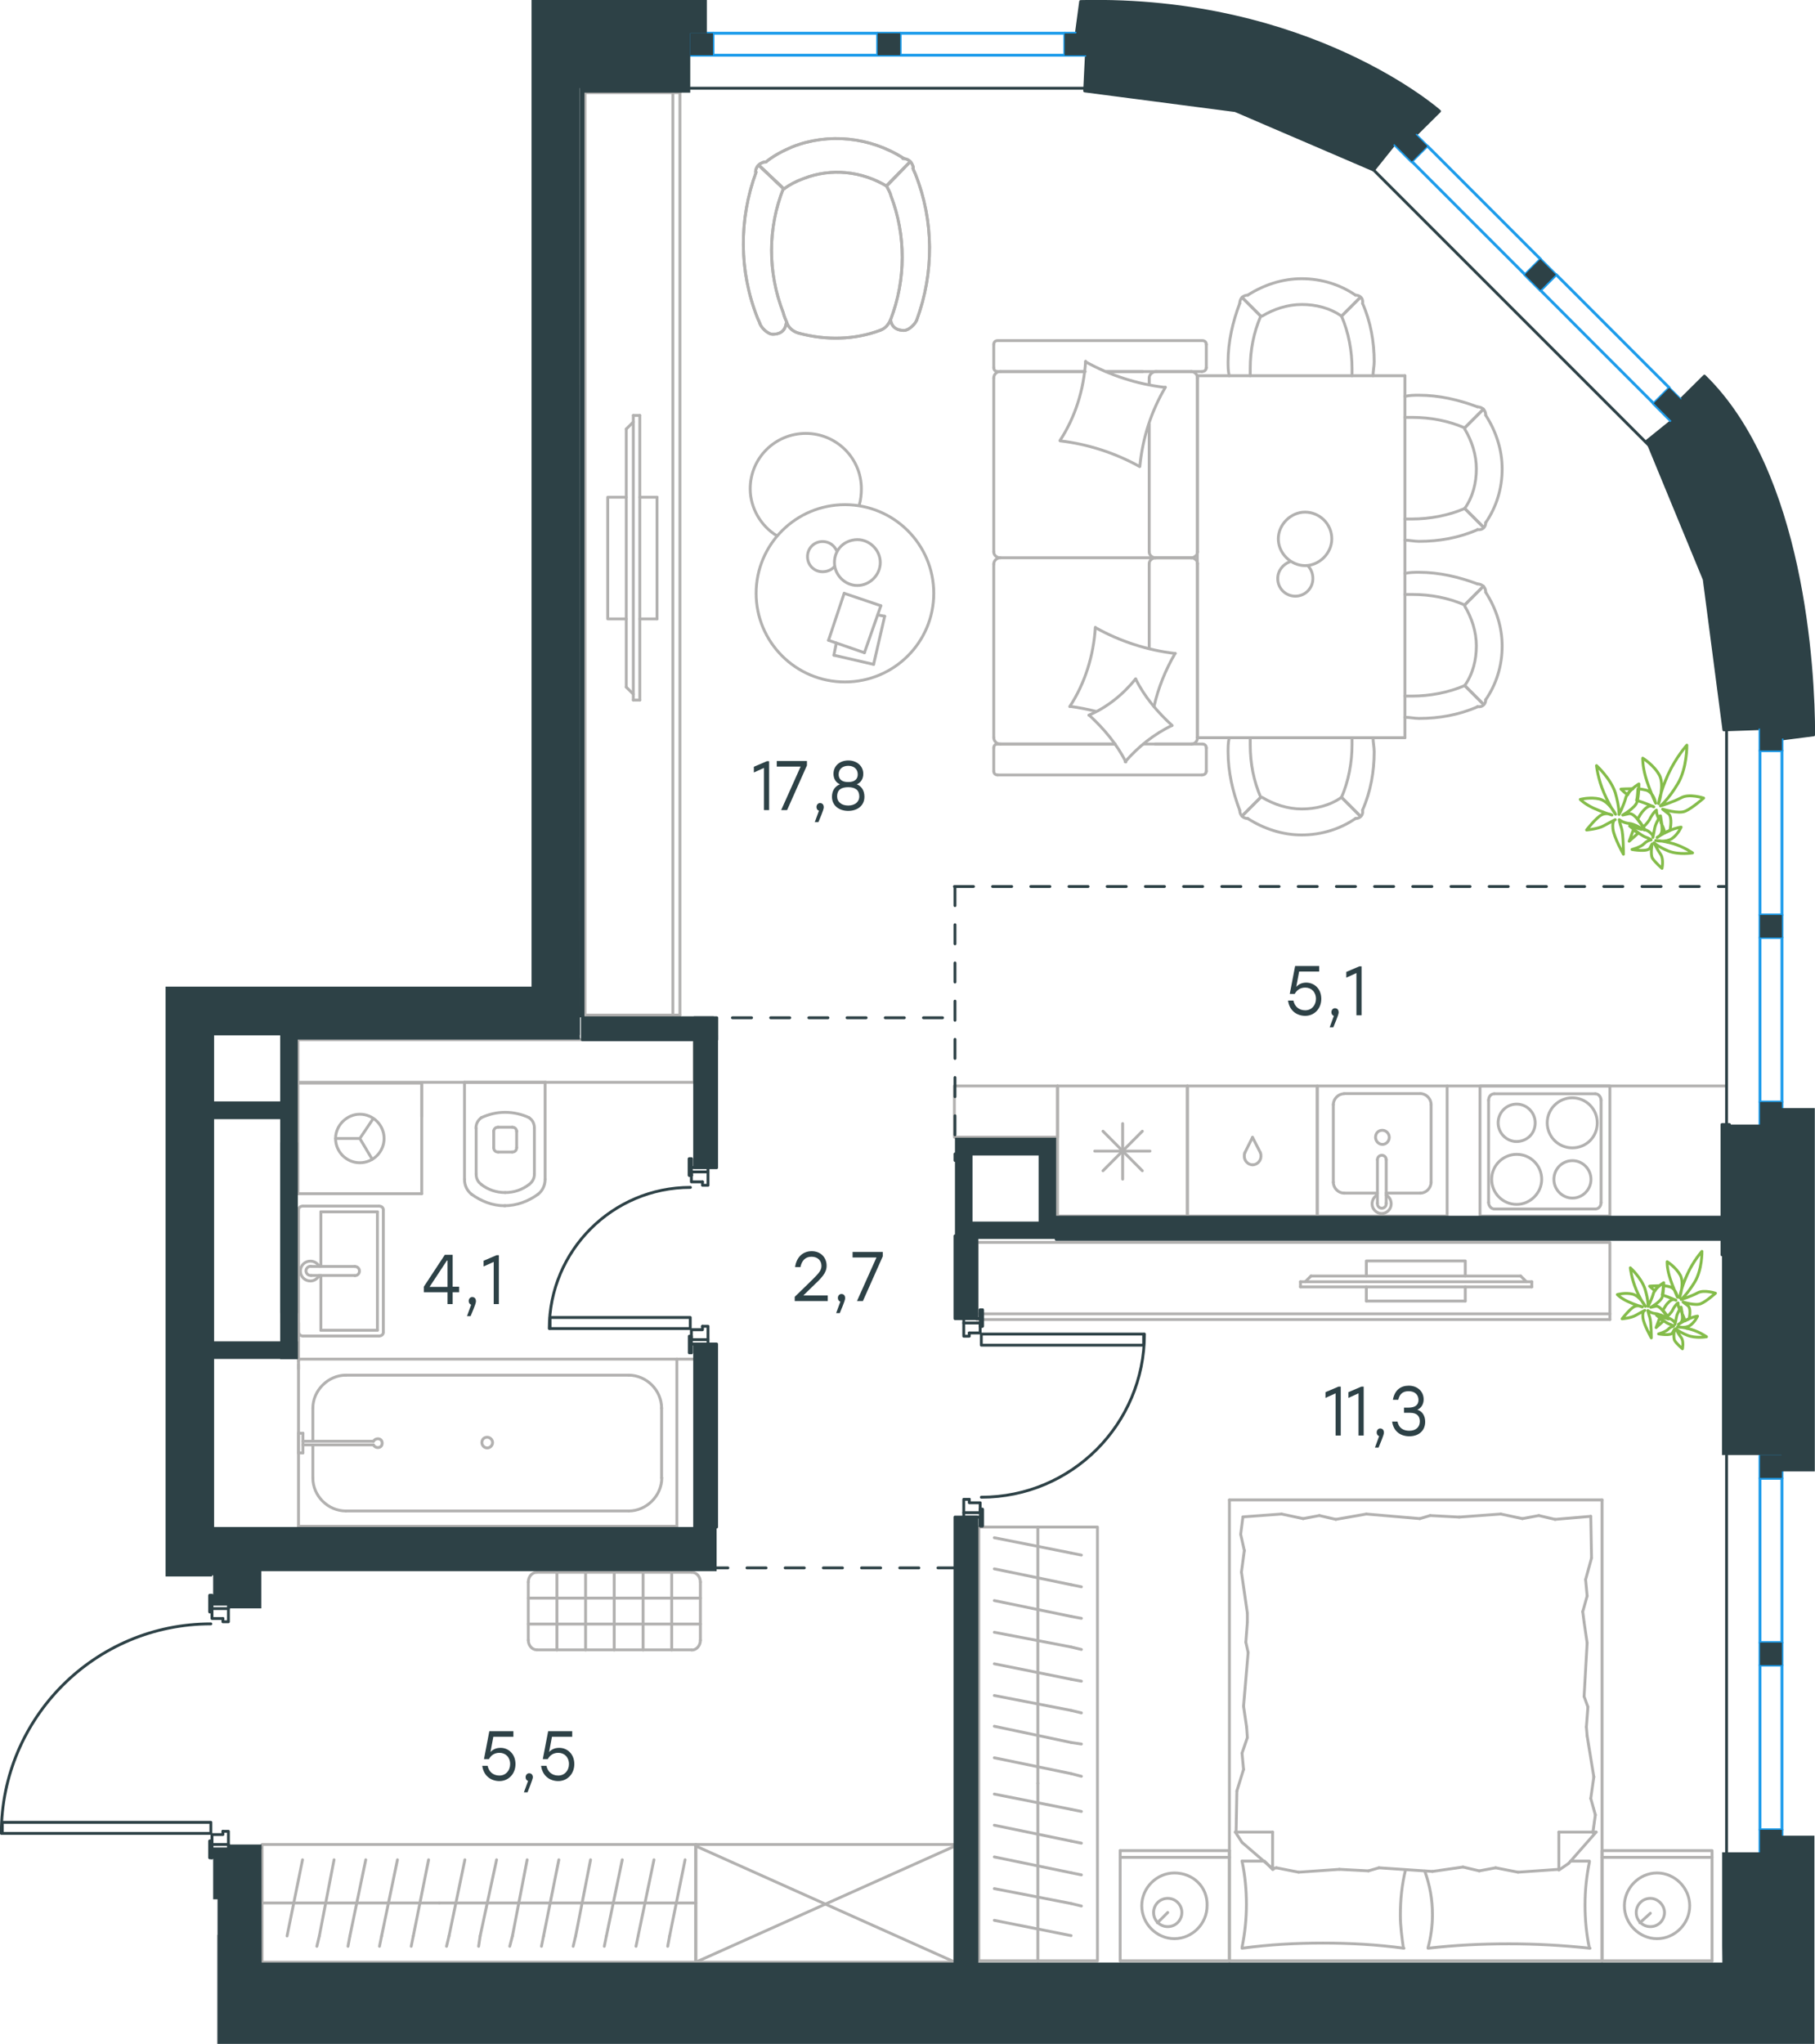 <?xml version="1.0" encoding="utf-8"?>
<!-- Generator: Adobe Illustrator 26.5.0, SVG Export Plug-In . SVG Version: 6.00 Build 0)  -->
<svg version="1.1" id="Слой_1" xmlns="http://www.w3.org/2000/svg" xmlns:xlink="http://www.w3.org/1999/xlink" x="0px" y="0px"
	 viewBox="0 0 950.3 1070" style="enable-background:new 0 0 950.3 1070;" xml:space="preserve">
<style type="text/css">
	.st0{fill:none;stroke:#B2B1B0;stroke-width:1.5;stroke-linecap:round;stroke-linejoin:round;stroke-miterlimit:22.926;}
	.st1{fill:none;stroke:#2D4146;stroke-width:1.5;stroke-linecap:round;stroke-linejoin:round;stroke-miterlimit:10;}
	.st2{fill:none;stroke:#2D4146;stroke-width:1.5;stroke-linecap:round;stroke-linejoin:round;stroke-miterlimit:22.926;}
	.st3{fill:none;stroke:#1D9CEB;stroke-width:1.5;stroke-linecap:round;stroke-linejoin:round;stroke-miterlimit:22.926;}
	.st4{fill:#2D4146;}
	
		.st5{fill:none;stroke:#2D4146;stroke-width:1.5;stroke-linecap:round;stroke-linejoin:round;stroke-miterlimit:22.926;stroke-dasharray:10;}
	.st6{fill:none;stroke:#84BC4A;stroke-width:1.5;stroke-linecap:round;stroke-linejoin:round;stroke-miterlimit:22.926;}
</style>
<rect x="499.7" y="568.5" class="st0" width="54" height="26.8"/>
<g>
	<line class="st0" x1="601.7" y1="222" x2="601.7" y2="288.9"/>
	<line class="st0" x1="520.3" y1="403.7" x2="520.3" y2="391.5"/>
	<line class="st0" x1="520.3" y1="386.1" x2="520.3" y2="295.1"/>
	<line class="st0" x1="579.2" y1="194.5" x2="598.3" y2="194.5"/>
	<line class="st0" x1="523.7" y1="194.5" x2="568.1" y2="194.5"/>
	<line class="st0" x1="523.7" y1="389.5" x2="583.8" y2="389.5"/>
	<line class="st0" x1="604.8" y1="292" x2="623.9" y2="292"/>
	<line class="st0" x1="601.7" y1="295.1" x2="601.7" y2="339.4"/>
	<line class="st0" x1="631.6" y1="180.3" x2="631.6" y2="192.5"/>
	<line class="st0" x1="623.9" y1="292" x2="604.8" y2="292"/>
	<line class="st0" x1="627" y1="386.1" x2="627" y2="295.1"/>
	<line class="st0" x1="583.8" y1="389.5" x2="522.3" y2="389.5"/>
	<line class="st0" x1="520.3" y1="288.9" x2="520.3" y2="197.9"/>
	<line class="st0" x1="520.3" y1="192.5" x2="520.3" y2="180.3"/>
	<line class="st0" x1="601.7" y1="197.9" x2="601.7" y2="201.3"/>
	<line class="st0" x1="629.3" y1="194.5" x2="579.2" y2="194.5"/>
	<line class="st0" x1="601.7" y1="197.9" x2="601.7" y2="201.3"/>
	<line class="st0" x1="623.9" y1="194.5" x2="604.8" y2="194.5"/>
	<line class="st0" x1="623.9" y1="292" x2="604.8" y2="292"/>
	<line class="st0" x1="627" y1="288.9" x2="627" y2="197.9"/>
	<line class="st0" x1="568.1" y1="194.5" x2="522.3" y2="194.5"/>
	<line class="st0" x1="629.3" y1="405.7" x2="522.3" y2="405.7"/>
	<line class="st0" x1="631.6" y1="391.5" x2="631.6" y2="403.7"/>
	<line class="st0" x1="598.7" y1="389.5" x2="629.3" y2="389.5"/>
	<line class="st0" x1="604.8" y1="292" x2="523.7" y2="292"/>
	<line class="st0" x1="604.8" y1="389.5" x2="623.9" y2="389.5"/>
	<path class="st0" d="M629.3,194.5c1.6,0,2.3-1.1,2.3-2"/>
	<path class="st0" d="M522.3,389.5c-1.4,0-2,1.1-2,2"/>
	<path class="st0" d="M631.6,391.5c0-1.4-1.1-2-2-2"/>
	<path class="st0" d="M601.7,288.9c0,1.6,1.4,3.1,3.4,3.1"/>
	<path class="st0" d="M623.9,389.5c1.6,0,3.1-1.4,3.1-3.4"/>
	<path class="st0" d="M627,197.9c0-1.7-1.4-3.4-3.4-3.4"/>
	<path class="st0" d="M520.3,288.9c0,1.6,1.4,3.1,3.4,3.1"/>
	<path class="st0" d="M623.6,292c1.7,0,3.4-1.3,3.4-3.1"/>
	<path class="st0" d="M523.7,292c-1.7,0-3.4,1.4-3.4,3.4"/>
	<path class="st0" d="M631.6,180.3c0-1.4-1.1-2-2-2H522.3c-1.4,0-2,1.1-2,2"/>
	<path class="st0" d="M627,295.1c0-1.6-1.4-3.1-3.4-3.1"/>
	<path class="st0" d="M520.3,403.7c0,1.4,1.1,2,2,2"/>
	<path class="st0" d="M523.7,194.5c-1.7,0-3.4,1.4-3.4,3.4"/>
	<path class="st0" d="M520.3,192.5c0,1.4,1.1,2,2,2"/>
	<path class="st0" d="M520.3,386.1c0,1.7,1.4,3.4,3.4,3.4"/>
	<path class="st0" d="M605.5,194.5c-1.9,0-3.8,1.4-3.8,3.4"/>
	<path class="st0" d="M605.1,292c-1.7,0-3.4,1.3-3.4,3.1"/>
	<path class="st0" d="M629.3,405.7c1.6,0,2.3-1.1,2.3-2"/>
	<path class="st0" d="M596.6,244.2c-12.8-7.1-27-11.7-41.5-13.4"/>
	<path class="st0" d="M589.5,398.9c-4.8-9.4-11.4-17.3-19.1-24.4"/>
	<path class="st0" d="M570.1,374.4c9.4-4,17.9-10.8,24.5-19"/>
	<path class="st0" d="M555,230.6c8-12.2,12.5-26.7,13.4-41.5"/>
	<path class="st0" d="M573.8,328.7c12.8,7.1,27,11.7,41.5,13.4"/>
	<path class="st0" d="M615.3,342c-5.1,8.8-8.8,17.9-11.1,27.9"/>
	<path class="st0" d="M560.1,369.9c8-12.2,12.5-26.7,13.4-41.5"/>
	<path class="st0" d="M568.4,189.4c12.8,7.1,27,11.7,41.5,13.4"/>
	<path class="st0" d="M610.2,202.7c-7.4,12.5-12,26.7-13.4,41.5"/>
	<path class="st0" d="M594.6,355.4c4.6,9.4,11.4,17.3,19.1,24.4"/>
	<path class="st0" d="M573.8,372.4c-4.3-1.1-9.1-2-13.4-2.6"/>
	<path class="st0" d="M613.6,379.8c-9.4,4.5-17.6,11.1-24.5,19"/>
</g>
<g>
	<line class="st0" x1="457.4" y1="347.8" x2="436.6" y2="343"/>
	<line class="st0" x1="436.6" y1="343" x2="437.9" y2="336.6"/>
	<line class="st0" x1="459.5" y1="321.9" x2="463.2" y2="322.6"/>
	<line class="st0" x1="463.2" y1="322.6" x2="457.4" y2="347.8"/>
	<line class="st0" x1="452.6" y1="341.7" x2="433.8" y2="335.2"/>
	<line class="st0" x1="433.8" y1="335.2" x2="442" y2="310.6"/>
	<line class="st0" x1="442" y1="310.6" x2="461.2" y2="317.1"/>
	<line class="st0" x1="461.2" y1="317.1" x2="452.6" y2="341.7"/>
	<ellipse class="st0" cx="442.4" cy="310.6" rx="46.5" ry="46.4"/>
	<path class="st0" d="M436.9,294.5c0,6.5,5.5,12,12,12c6.5,0,12-5.5,12-12s-5.5-12-12-12C442,282.6,436.9,287.7,436.9,294.5z"/>
	<path class="st0" d="M436.9,296.6c-1.4,1.7-3.8,2.7-6.2,2.7c-4.4,0-7.9-3.4-7.9-7.9c0-4.4,3.4-7.9,7.9-7.9c3.4,0,6.2,2,7.5,5.1"/>
	<path class="st0" d="M406.8,280.5c-8.5-5.1-14-14.7-14-24.6c0-16.1,13-29,29.1-29c16.1,0,29.1,13,29.1,29c0,2.8-0.3,5.7-1.1,8.5"/>
</g>
<g>
	<g>
		<line class="st0" x1="352.3" y1="531.4" x2="352.3" y2="48.5"/>
		<polyline class="st0" points="356,48.5 306.3,48.5 306.3,531.4 356,531.4 		"/>
		<line class="st0" x1="356" y1="531.4" x2="356" y2="48.5"/>
	</g>
	<g>
		<polyline class="st0" points="327.9,260.3 318.2,260.3 318.2,324 327.9,324 		"/>
		<line class="st0" x1="335" y1="324" x2="344" y2="324"/>
		<line class="st0" x1="344" y1="324" x2="344" y2="260.3"/>
		<line class="st0" x1="344" y1="260.3" x2="335" y2="260.3"/>
		<line class="st0" x1="335" y1="366.5" x2="331.6" y2="366.5"/>
		<line class="st0" x1="327.9" y1="224.6" x2="331.6" y2="220.9"/>
		<line class="st0" x1="331.6" y1="363.4" x2="327.9" y2="359.7"/>
		<line class="st0" x1="331.6" y1="217.5" x2="331.6" y2="366.5"/>
		<line class="st0" x1="335" y1="366.5" x2="335" y2="217.5"/>
		<line class="st0" x1="335" y1="217.5" x2="331.6" y2="217.5"/>
		<line class="st0" x1="327.9" y1="359.7" x2="327.9" y2="224.6"/>
	</g>
</g>
<g>
	<path class="st0" d="M418.5,174.5c-3.2-0.8-5.5-2.8-6.5-5.5"/>
	<path class="st0" d="M460.9,172.9c-13.6,5.1-28.4,5.3-42.4,1.6"/>
	<path class="st0" d="M397.9,169.5c-0.3-1.1-0.9-2-1.3-3.1c-9.7-24.4-9.8-51.6-0.7-76.3"/>
	<path class="st0" d="M412,168.9c-0.7-1.7-1.5-3.4-1.9-5.2c-8.2-21.1-8.2-44.3,0.1-65.1"/>
	<path class="st0" d="M466.3,167.4c-1.2,2.6-2.7,4.5-5.4,5.5"/>
	<path class="st0" d="M478,88.1c0.3,1.1,0.9,2,1.3,3.1c9.7,24.4,9.8,51.6,0.7,76.3"/>
	<path class="st0" d="M464.2,97.3c0.7,1.7,1.8,3.2,2.2,5c8,20.8,8,44-0.1,65.1"/>
	<path class="st0" d="M410.4,98.9c3.2-2.3,6.4-4,10.3-5.4c14.5-5.7,30.7-3.9,43.8,4.1"/>
	<path class="st0" d="M401,84.8c4.2-3.4,9.1-5.9,13.8-7.9c18.9-7.5,40.8-5.2,58.2,5.9"/>
	<line class="st0" x1="464.2" y1="97.3" x2="476.5" y2="84.7"/>
	<line class="st0" x1="410.4" y1="98.9" x2="397.3" y2="86.5"/>
	<line class="st0" x1="410.4" y1="98.9" x2="397.3" y2="86.5"/>
	<line class="st0" x1="464.2" y1="97.3" x2="476.5" y2="84.7"/>
	<path class="st0" d="M472.7,83c2.1-0.1,4.4,1.3,5.1,3.5c0.4,0.6,0.3,1.1,0.4,1.9"/>
	<path class="st0" d="M395.6,90.3c-0.1-2.1,1.3-4.4,3.5-5.1c0.6-0.4,1.1-0.3,1.9-0.4"/>
	<path class="st0" d="M480,167.5c-0.7,2-4.1,5.6-6.9,5.5c-2.8-0.1-6.1-1-6.8-5.6"/>
	<path class="st0" d="M397.9,169.5c0.7,2,4.1,5.6,6.9,5.5c2.8-0.1,6.1-1,6.8-5.6"/>
</g>
<g>
	<path class="st0" d="M418.5,174.5c-3.2-0.8-5.5-2.8-6.5-5.5"/>
	<path class="st0" d="M460.9,172.9c-13.6,5.1-28.4,5.3-42.4,1.6"/>
	<path class="st0" d="M397.9,169.5c-0.3-1.1-0.9-2-1.3-3.1c-9.7-24.4-9.8-51.6-0.7-76.3"/>
	<path class="st0" d="M412,168.9c-0.7-1.7-1.5-3.4-1.9-5.2c-8.2-21.1-8.2-44.3,0.1-65.1"/>
	<path class="st0" d="M466.3,167.4c-1.2,2.6-2.7,4.5-5.4,5.5"/>
	<path class="st0" d="M478,88.1c0.3,1.1,0.9,2,1.3,3.1c9.7,24.4,9.8,51.6,0.7,76.3"/>
	<path class="st0" d="M464.2,97.3c0.7,1.7,1.8,3.2,2.2,5c8,20.8,8,44-0.1,65.1"/>
	<path class="st0" d="M410.4,98.9c3.2-2.3,6.4-4,10.3-5.4c14.5-5.7,30.7-3.9,43.8,4.1"/>
	<path class="st0" d="M401,84.8c4.2-3.4,9.1-5.9,13.8-7.9c18.9-7.5,40.8-5.2,58.2,5.9"/>
	<line class="st0" x1="464.2" y1="97.3" x2="476.5" y2="84.7"/>
	<line class="st0" x1="410.4" y1="98.9" x2="397.3" y2="86.5"/>
	<line class="st0" x1="410.4" y1="98.9" x2="397.3" y2="86.5"/>
	<line class="st0" x1="464.2" y1="97.3" x2="476.5" y2="84.7"/>
	<path class="st0" d="M472.7,83c2.1-0.1,4.4,1.3,5.1,3.5c0.4,0.6,0.3,1.1,0.4,1.9"/>
	<path class="st0" d="M395.6,90.3c-0.1-2.1,1.3-4.4,3.5-5.1c0.6-0.4,1.1-0.3,1.9-0.4"/>
	<path class="st0" d="M480,167.5c-0.7,2-4.1,5.6-6.9,5.5c-2.8-0.1-6.1-1-6.8-5.6"/>
	<path class="st0" d="M397.9,169.5c0.7,2,4.1,5.6,6.9,5.5c2.8-0.1,6.1-1,6.8-5.6"/>
</g>
<g>
	<line class="st0" x1="626.9" y1="386.2" x2="626.9" y2="196.7"/>
	<line class="st0" x1="735.6" y1="196.7" x2="735.6" y2="386.2"/>
	<g>
		<path class="st0" d="M766.9,266.2c4.3-6.1,6.1-13.5,6.1-20.8c0-7.3-2.4-14.7-6.1-20.8"/>
		<path class="st0" d="M735.6,282.8c2.5,0,4.9,0.6,7.4,0.6c10.4,0,20.8-1.8,30.6-6.1"/>
		<path class="st0" d="M773.6,213c-9.8-3.7-20.2-6.1-30.6-6.1c-2.4,0-4.9,0-7.4,0.6"/>
		<path class="st0" d="M735.6,271.7c1.2,0,2.5,0,3.7,0c9.2,0,19-1.8,27.6-5.5"/>
		<path class="st0" d="M766.9,224c-8.6-3.7-17.8-5.5-27.6-5.5c-1.2,0-2.4,0-3.7,0"/>
		<path class="st0" d="M777.9,273.6c5.5-8,8.6-17.7,8.6-28.1c0-9.8-3.1-19.6-8.6-28.1"/>
		<line class="st0" x1="766.9" y1="266.2" x2="776.7" y2="276"/>
		<line class="st0" x1="766.9" y1="224" x2="776.7" y2="214.2"/>
		<line class="st0" x1="766.9" y1="266.2" x2="776.7" y2="276"/>
		<line class="st0" x1="766.9" y1="224" x2="776.7" y2="214.2"/>
		<path class="st0" d="M777.9,217.3c0-2.4-1.8-4.3-4.3-4.3"/>
		<path class="st0" d="M773.6,277.2c2.5,0.5,4.3-1.2,4.3-3.7"/>
		<path class="st0" d="M766.9,358.9c4.3-6.1,6.1-13.5,6.1-20.8c0-7.3-2.4-14.7-6.1-20.8"/>
		<path class="st0" d="M735.6,375.5c2.5,0,4.9,0.6,7.4,0.6c10.4,0,20.8-1.8,30.6-6.1"/>
		<path class="st0" d="M773.6,305.7c-9.8-3.7-20.2-6.1-30.6-6.1c-2.4,0-4.9,0-7.4,0.6"/>
		<path class="st0" d="M735.6,364.4c1.2,0,2.5,0,3.7,0c9.2,0,19-1.8,27.6-5.5"/>
		<path class="st0" d="M766.9,316.7c-8.6-3.7-17.8-5.5-27.6-5.5c-1.2,0-2.4,0-3.7,0"/>
		<path class="st0" d="M777.9,366.3c5.5-8,8.6-17.7,8.6-28.1c0-9.8-3.1-19.6-8.6-28.1"/>
		<line class="st0" x1="766.9" y1="358.9" x2="776.7" y2="368.7"/>
		<line class="st0" x1="766.9" y1="316.7" x2="776.7" y2="306.9"/>
		<line class="st0" x1="766.9" y1="358.9" x2="776.7" y2="368.7"/>
		<line class="st0" x1="766.9" y1="316.7" x2="776.7" y2="306.9"/>
		<path class="st0" d="M777.9,310c0-2.4-1.8-4.3-4.3-4.3"/>
		<path class="st0" d="M773.6,369.9c2.5,0.5,4.3-1.2,4.3-3.7"/>
	</g>
	<g>
		<path class="st0" d="M718.9,196.7c0-2.4,0.6-4.9,0.6-7.3c0-10.4-1.8-20.8-6.1-30.6"/>
		<path class="st0" d="M649.1,158.8c-3.7,9.8-6.1,20.2-6.1,30.6c0,2.4,0,4.9,0.6,7.3"/>
		<path class="st0" d="M660.1,165.5c-3.7,8.6-5.5,17.7-5.5,27.5c0,1.2,0,2.4,0,3.7"/>
		<line class="st0" x1="660.1" y1="165.5" x2="650.3" y2="155.7"/>
		<line class="st0" x1="660.1" y1="165.5" x2="650.3" y2="155.7"/>
		<path class="st0" d="M653.4,154.5c-2.5,0-4.3,1.8-4.3,4.3"/>
		<path class="st0" d="M718.9,386.2c0,2.4,0.6,4.9,0.6,7.3c0,10.4-1.8,20.8-6.1,30.6"/>
		<path class="st0" d="M649.1,424.2c-3.7-9.8-6.1-20.2-6.1-30.6c0-2.4,0-4.9,0.6-7.3"/>
		<path class="st0" d="M660.1,417.4c-3.7-8.6-5.5-17.7-5.5-27.5c0-1.2,0-2.4,0-3.7"/>
		<line class="st0" x1="660.1" y1="417.4" x2="650.3" y2="427.2"/>
		<line class="st0" x1="660.1" y1="417.4" x2="650.3" y2="427.2"/>
		<path class="st0" d="M653.4,428.5c-2.5,0-4.3-1.8-4.3-4.3"/>
		<g>
			<line class="st0" x1="626.9" y1="196.7" x2="735.6" y2="196.7"/>
			<line class="st0" x1="735.6" y1="386.2" x2="626.9" y2="386.2"/>
			<path class="st0" d="M683.3,268.1c-7.5,0-14,6.5-14,14c0,7.5,6.5,14,14,14c7.5,0,14-6.5,14-14
				C697.3,274.2,690.8,268.1,683.3,268.1z"/>
			<path class="st0" d="M684.7,296.1c1.7,1.7,2.7,4.1,2.7,6.8c0,5.1-4.1,9.2-9.2,9.2c-5.1,0-9.2-4.1-9.2-9.2c0-4.1,2.7-7.5,6.5-8.9"
				/>
			<path class="st0" d="M702.4,165.5c-6.1-4.3-13.5-6.1-20.8-6.1c-7.4,0-14.7,2.4-20.8,6.1"/>
			<path class="st0" d="M707.9,196.7c0-1.2,0-2.4,0-3.7c0-9.2-1.8-19-5.5-27.5"/>
			<path class="st0" d="M709.7,154.5c-8-5.5-17.8-8.6-28.2-8.6c-9.8,0-19.6,3.1-28.2,8.6"/>
			<line class="st0" x1="702.4" y1="165.5" x2="712.2" y2="155.7"/>
			<line class="st0" x1="702.4" y1="165.5" x2="712.2" y2="155.7"/>
			<path class="st0" d="M713.4,158.8c0.5-2.4-1.2-4.3-3.7-4.3"/>
			<path class="st0" d="M702.4,417.4c-6.1,4.3-13.5,6.1-20.8,6.1c-7.4,0-14.7-2.4-20.8-6.1"/>
			<path class="st0" d="M707.9,386.2c0,1.2,0,2.4,0,3.7c0,9.2-1.8,19-5.5,27.5"/>
			<path class="st0" d="M709.7,428.5c-8,5.5-17.8,8.6-28.2,8.6c-9.8,0-19.6-3.1-28.2-8.6"/>
			<line class="st0" x1="702.4" y1="417.4" x2="712.2" y2="427.2"/>
			<line class="st0" x1="702.4" y1="417.4" x2="712.2" y2="427.2"/>
			<path class="st0" d="M713.4,424.2c0.5,2.4-1.2,4.3-3.7,4.3"/>
		</g>
	</g>
</g>
<g>
	<line class="st0" x1="621.7" y1="568.5" x2="621.7" y2="636.6"/>
	<line class="st0" x1="587.8" y1="588.2" x2="587.8" y2="617.3"/>
	<line class="st0" x1="577.5" y1="612.9" x2="598.1" y2="592.2"/>
	<line class="st0" x1="577.5" y1="592.2" x2="598.1" y2="612.9"/>
	<line class="st0" x1="573.2" y1="602.6" x2="602.1" y2="602.6"/>
	<line class="st0" x1="621.7" y1="636.6" x2="553.7" y2="636.6"/>
	<line class="st0" x1="553.7" y1="568.5" x2="553.7" y2="636.6"/>
	<line class="st0" x1="621.7" y1="568.5" x2="553.7" y2="568.5"/>
</g>
<g>
	<rect x="689.7" y="568.5" class="st0" width="68" height="68.1"/>
	<line class="st0" x1="721.2" y1="607.1" x2="721.2" y2="629.9"/>
	<line class="st0" x1="725.8" y1="624.6" x2="743.7" y2="624.6"/>
	<line class="st0" x1="743.7" y1="572.5" x2="703.7" y2="572.5"/>
	<line class="st0" x1="703.7" y1="624.6" x2="721.2" y2="624.6"/>
	<line class="st0" x1="698.1" y1="578.3" x2="698.1" y2="618.9"/>
	<line class="st0" x1="725.8" y1="629.9" x2="725.8" y2="607.1"/>
	<line class="st0" x1="749.3" y1="618.9" x2="749.3" y2="578.3"/>
	<path class="st0" d="M721.2,607.1L721.2,607.1c0-1.3,1-2.3,2.3-2.3c1.3,0,2.3,1,2.3,2.3"/>
	<path class="st0" d="M749.3,618.9c0,3-2.6,5.7-5.6,5.7"/>
	<path class="st0" d="M725.8,625.6c1.7,1,2.6,2.7,2.6,4.7c0,2.7-2.3,5-5,5c-2.6,0-5-2.3-5-5c0-2,1-3.7,2.6-4.7"/>
	<path class="st0" d="M698.1,578.3c0-3,2.6-5.7,5.6-5.7"/>
	<path class="st0" d="M703.7,624.6c-3,0-5.6-2.7-5.6-5.7"/>
	<path class="st0" d="M743.7,572.5c3,0,5.6,2.7,5.6,5.7"/>
	<path class="st0" d="M725.8,629.9v0.3c0,1.3-1,2.3-2.3,2.3c-1.3,0-2.3-1-2.3-2.3v-0.3"/>
	<path class="st0" d="M720.2,595.4c0,2,1.7,3.7,3.6,3.7c2,0,3.6-1.7,3.6-3.7c0-2-1.7-3.7-3.6-3.7
		C721.5,591.7,720.2,593.4,720.2,595.4z"/>
</g>
<g>
	<path class="st0" d="M803.8,587.8c0-5.4-4.4-9.8-9.7-9.8c-5.4,0-9.7,4.4-9.7,9.8c0,5.4,4.4,9.8,9.7,9.8
		C799.5,597.5,803.8,593.5,803.8,587.8z"/>
	<path class="st0" d="M807.2,617.4c0-7.1-5.7-13.1-13.1-13.1c-7,0-13.1,5.7-13.1,13.1c0,7.1,5.7,13.1,13.1,13.1
		C801.2,630.5,807.2,624.5,807.2,617.4z"/>
	<path class="st0" d="M833,617.4c0-5.4-4.4-9.8-9.7-9.8c-5.4,0-9.7,4.4-9.7,9.8c0,5.4,4.4,9.8,9.7,9.8
		C828.6,627.2,833,622.8,833,617.4z"/>
	<path class="st0" d="M836.3,587.8c0-7.1-5.7-13.1-13.1-13.1c-7,0-13.1,5.7-13.1,13.1c0,7.1,5.7,13.1,13.1,13.1
		C830.6,600.9,836.3,595.2,836.3,587.8z"/>
	<line class="st0" x1="779.4" y1="629.5" x2="779.4" y2="576"/>
	<line class="st0" x1="835.3" y1="632.9" x2="782.4" y2="632.9"/>
	<line class="st0" x1="838.3" y1="576" x2="838.3" y2="629.5"/>
	<line class="st0" x1="782.4" y1="572.6" x2="835.3" y2="572.6"/>
	<path class="st0" d="M838.3,629.5L838.3,629.5c0,2-1.3,3.4-3,3.4"/>
	<path class="st0" d="M779.4,576L779.4,576c0-2,1.3-3.4,3-3.4"/>
	<path class="st0" d="M782.4,632.9L782.4,632.9c-1.7,0-3-1.7-3-3.4"/>
	<path class="st0" d="M835.3,572.6L835.3,572.6c1.7,0,3,1.7,3,3.4"/>
	<rect x="774.9" y="568.5" class="st0" width="68" height="68.1"/>
</g>
<g>
	<rect x="621.7" y="568.5" class="st0" width="68" height="68.1"/>
	<line class="st0" x1="655.8" y1="595.4" x2="651.8" y2="603.4"/>
	<line class="st0" x1="659.9" y1="603.4" x2="655.8" y2="595.4"/>
	<path class="st0" d="M659.9,603.4c0.3,0.7,0.3,1.3,0.3,2c0,2.3-2,4.4-4.4,4.4"/>
	<path class="st0" d="M651.8,603.4c-0.3,0.7-0.3,1.3-0.3,2c0,2.3,2,4.4,4.4,4.4"/>
</g>
<line class="st0" x1="757.7" y1="568.5" x2="903.6" y2="568.5"/>
<g>
	<line class="st0" x1="643.7" y1="1026.5" x2="586.5" y2="1026.5"/>
	<line class="st0" x1="586.5" y1="968.8" x2="643.7" y2="968.8"/>
	<line class="st0" x1="643.7" y1="968.8" x2="643.7" y2="1026.5"/>
	<line class="st0" x1="586.5" y1="1026.5" x2="586.5" y2="968.8"/>
	<line class="st0" x1="611.4" y1="1001.2" x2="606" y2="1006.6"/>
	<line class="st0" x1="586.5" y1="972.3" x2="643.7" y2="972.3"/>
	<path class="st0" d="M614.9,980.5c-9.3,0-17.1,7.8-17.1,17.2c0,9.4,7.8,17.2,17.1,17.2c9.3,0,17.1-7.8,17.1-17.2
		C632.4,987.9,624.7,980.5,614.9,980.5z"/>
	<path class="st0" d="M611.4,993.8c-4.3,0-7.4,3.5-7.4,7.4c0,4.3,3.5,7.4,7.4,7.4c4.3,0,7.4-3.5,7.4-7.4
		C618.8,997.3,615.7,993.8,611.4,993.8z"/>
	<line class="st0" x1="838.8" y1="1026.5" x2="643.7" y2="1026.5"/>
	<line class="st0" x1="822.3" y1="974.3" x2="832.2" y2="974.3"/>
	<line class="st0" x1="666.3" y1="978.6" x2="666.3" y2="959.1"/>
	<line class="st0" x1="662" y1="974.3" x2="666.3" y2="978.6"/>
	<line class="st0" x1="838.8" y1="785.2" x2="838.8" y2="1026.5"/>
	<line class="st0" x1="646.8" y1="959.1" x2="666.3" y2="959.1"/>
	<line class="st0" x1="643.7" y1="1026.5" x2="643.7" y2="785.2"/>
	<line class="st0" x1="835.7" y1="959.1" x2="821.3" y2="975.5"/>
	<line class="st0" x1="821.3" y1="975.5" x2="816.2" y2="979"/>
	<line class="st0" x1="650.3" y1="974.3" x2="661.7" y2="974.3"/>
	<line class="st0" x1="816.2" y1="978.6" x2="816.2" y2="959.1"/>
	<line class="st0" x1="666.7" y1="978.6" x2="650.3" y2="964.5"/>
	<line class="st0" x1="650.3" y1="964.5" x2="646.8" y2="959.1"/>
	<line class="st0" x1="835.7" y1="959.1" x2="816.2" y2="959.1"/>
	<line class="st0" x1="748.8" y1="793.4" x2="764" y2="794.2"/>
	<line class="st0" x1="699.4" y1="795.4" x2="715.4" y2="792.6"/>
	<line class="st0" x1="682.3" y1="795" x2="690.8" y2="793.4"/>
	<line class="st0" x1="690.8" y1="793.4" x2="699.4" y2="795.4"/>
	<line class="st0" x1="743.4" y1="795" x2="748.8" y2="793.4"/>
	<line class="st0" x1="715.4" y1="792.6" x2="743.4" y2="795"/>
	<line class="st0" x1="650.7" y1="794.1" x2="671" y2="792.6"/>
	<line class="st0" x1="671" y1="792.6" x2="682.3" y2="795"/>
	<line class="st0" x1="814.2" y1="795.4" x2="832.9" y2="793.8"/>
	<line class="st0" x1="797.1" y1="795" x2="805.7" y2="793.4"/>
	<line class="st0" x1="805.7" y1="793.4" x2="814.2" y2="795.4"/>
	<line class="st0" x1="764" y1="794.2" x2="785.8" y2="792.6"/>
	<line class="st0" x1="785.8" y1="792.6" x2="797.1" y2="795"/>
	<line class="st0" x1="838.8" y1="785.2" x2="643.7" y2="785.2"/>
	<path class="st0" d="M747.7,1019.9c14-1.6,28-2.3,42.4-2.3c14,0,28.4,0.8,42.4,2.3"/>
	<path class="st0" d="M746,979.5c2.7,7.8,4,14.7,4,22.9c0,5.8-0.8,11.7-2.3,17.2"/>
	<path class="st0" d="M832.2,1019.9c-1.6-7.4-2.3-15.2-2.3-22.6c0-7.8,0.8-15.2,2.3-22.6"/>
	<path class="st0" d="M734.8,1019.9c-0.8-5.8-1.6-11.7-1.6-17.2c0-8.2,0.8-16,2.7-23.8"/>
	<line class="st0" x1="653.1" y1="909.6" x2="652.7" y2="904.1"/>
	<line class="st0" x1="651.1" y1="926.3" x2="650.3" y2="917.8"/>
	<line class="st0" x1="650.3" y1="917.8" x2="653.1" y2="909.6"/>
	<line class="st0" x1="647.2" y1="959.1" x2="647.6" y2="937.6"/>
	<line class="st0" x1="647.6" y1="937.6" x2="651.1" y2="926.3"/>
	<line class="st0" x1="652.3" y1="859.7" x2="653.1" y2="849.2"/>
	<line class="st0" x1="652.7" y1="904.1" x2="651.1" y2="893.2"/>
	<line class="st0" x1="653.5" y1="865.1" x2="652.3" y2="859.7"/>
	<line class="st0" x1="651.1" y1="893.2" x2="653.5" y2="865.1"/>
	<line class="st0" x1="653.1" y1="849.2" x2="653.1" y2="844.5"/>
	<line class="st0" x1="651.5" y1="811.7" x2="649.6" y2="803.2"/>
	<line class="st0" x1="649.6" y1="803.2" x2="650.7" y2="794.6"/>
	<line class="st0" x1="653.1" y1="844.5" x2="650" y2="823"/>
	<line class="st0" x1="650" y1="823" x2="651.5" y2="811.7"/>
	<line class="st0" x1="828.7" y1="843.7" x2="829.4" y2="849.2"/>
	<line class="st0" x1="830.2" y1="826.9" x2="831" y2="835.5"/>
	<line class="st0" x1="831" y1="835.5" x2="828.7" y2="843.7"/>
	<line class="st0" x1="832.9" y1="793.8" x2="833.3" y2="815.6"/>
	<line class="st0" x1="833.3" y1="815.6" x2="830.2" y2="826.9"/>
	<line class="st0" x1="831.4" y1="893.6" x2="830.6" y2="904.1"/>
	<line class="st0" x1="829.4" y1="849.2" x2="831" y2="860.1"/>
	<line class="st0" x1="829.4" y1="888.1" x2="831.4" y2="893.6"/>
	<line class="st0" x1="831" y1="860.1" x2="829.4" y2="888.1"/>
	<line class="st0" x1="830.6" y1="904.1" x2="831" y2="908.8"/>
	<line class="st0" x1="834.1" y1="958.7" x2="834.1" y2="959.5"/>
	<line class="st0" x1="832.9" y1="941.5" x2="835.3" y2="950.1"/>
	<line class="st0" x1="835.3" y1="950.1" x2="834.1" y2="958.7"/>
	<line class="st0" x1="831" y1="908.8" x2="834.5" y2="930.2"/>
	<line class="st0" x1="834.5" y1="930.2" x2="832.9" y2="941.5"/>
	<path class="st0" d="M650.3,1019.9c14-1.9,28-2.7,42.4-2.7c14,0,28.4,0.8,42.4,2.7"/>
	<path class="st0" d="M650.3,974.3c1.6,7.4,2.3,15.2,2.3,22.6c0,7.8-0.8,15.2-2.3,22.6"/>
	<line class="st0" x1="716.5" y1="979.4" x2="701.3" y2="978.6"/>
	<line class="st0" x1="766" y1="977.4" x2="750" y2="979.7"/>
	<line class="st0" x1="783.1" y1="977.8" x2="774.5" y2="979.4"/>
	<line class="st0" x1="774.5" y1="979.4" x2="766" y2="977.4"/>
	<line class="st0" x1="722" y1="977.8" x2="716.5" y2="979.4"/>
	<line class="st0" x1="750" y1="979.7" x2="722" y2="977.8"/>
	<line class="st0" x1="816.2" y1="978.6" x2="794.8" y2="980.1"/>
	<line class="st0" x1="794.8" y1="980.1" x2="783.1" y2="977.8"/>
	<line class="st0" x1="668.3" y1="977.8" x2="666.3" y2="978.2"/>
	<line class="st0" x1="701.3" y1="978.6" x2="679.9" y2="980.1"/>
	<line class="st0" x1="679.9" y1="980.1" x2="668.3" y2="977.8"/>
	<line class="st0" x1="896.4" y1="1026.5" x2="838.8" y2="1026.5"/>
	<line class="st0" x1="838.8" y1="968.8" x2="896.4" y2="968.8"/>
	<line class="st0" x1="896.4" y1="969.2" x2="896.4" y2="1026.5"/>
	<line class="st0" x1="838.8" y1="1026.5" x2="838.8" y2="969.2"/>
	<line class="st0" x1="864.1" y1="1001.6" x2="858.6" y2="1006.6"/>
	<line class="st0" x1="838.8" y1="972.3" x2="896.4" y2="972.3"/>
	<path class="st0" d="M867.6,980.5c-9.3,0-17.1,7.8-17.1,17.2c0,9.4,7.8,17.2,17.1,17.2c9.3,0,17.1-7.8,17.1-17.2
		C884.7,988.3,876.9,980.5,867.6,980.5z"/>
	<path class="st0" d="M864.1,993.8c-4.3,0-7.4,3.5-7.4,7.4c0,4.3,3.5,7.4,7.4,7.4c4.3,0,7.4-3.5,7.4-7.4
		C871.5,997.3,868,993.8,864.1,993.8z"/>
</g>
<g>
	<g>
		<line class="st0" x1="511.5" y1="687.8" x2="842.9" y2="687.8"/>
		<polyline class="st0" points="842.9,690.8 842.9,650.4 511.5,650.4 511.5,690.8 		"/>
		<line class="st0" x1="511.5" y1="690.8" x2="842.9" y2="690.8"/>
	</g>
	<g>
		<polyline class="st0" points="767.2,668 767.2,660.1 715.4,660.1 715.4,668 		"/>
		<line class="st0" x1="715.4" y1="673.7" x2="715.4" y2="681.1"/>
		<line class="st0" x1="715.4" y1="681.1" x2="767.2" y2="681.1"/>
		<line class="st0" x1="767.2" y1="681.1" x2="767.2" y2="673.7"/>
		<line class="st0" x1="680.9" y1="673.7" x2="680.9" y2="671"/>
		<line class="st0" x1="796.2" y1="668" x2="799.2" y2="671"/>
		<line class="st0" x1="683.4" y1="671" x2="686.4" y2="668"/>
		<line class="st0" x1="802" y1="671" x2="680.9" y2="671"/>
		<line class="st0" x1="680.9" y1="673.7" x2="802" y2="673.7"/>
		<line class="st0" x1="802" y1="673.7" x2="802" y2="671"/>
		<line class="st0" x1="686.4" y1="668" x2="796.2" y2="668"/>
	</g>
</g>
<g>
	<line class="st0" x1="543.4" y1="1026.5" x2="543.4" y2="933.6"/>
	<line class="st0" x1="566.2" y1="948.3" x2="560.8" y2="947.2"/>
	<line class="st0" x1="560.8" y1="947.2" x2="520.6" y2="939.2"/>
	<line class="st0" x1="566.2" y1="964.9" x2="560.8" y2="963.8"/>
	<line class="st0" x1="560.8" y1="963.8" x2="520.6" y2="955.5"/>
	<line class="st0" x1="566.2" y1="981.5" x2="560.8" y2="980.4"/>
	<line class="st0" x1="560.8" y1="980.4" x2="520.6" y2="972.1"/>
	<line class="st0" x1="566.2" y1="997.8" x2="560.8" y2="996.5"/>
	<line class="st0" x1="560.8" y1="996.5" x2="520.6" y2="988.7"/>
	<line class="st0" x1="560.8" y1="1013.3" x2="520.6" y2="1005.3"/>
	<rect x="512.5" y="799.4" class="st0" width="62.1" height="227.1"/>
	<line class="st0" x1="543.4" y1="933.6" x2="543.4" y2="799.4"/>
	<line class="st0" x1="566.2" y1="814.1" x2="560.8" y2="813"/>
	<line class="st0" x1="560.8" y1="813" x2="520.6" y2="805"/>
	<line class="st0" x1="566.2" y1="830.7" x2="560.8" y2="829.6"/>
	<line class="st0" x1="560.8" y1="829.6" x2="520.6" y2="821.3"/>
	<line class="st0" x1="566.2" y1="847.2" x2="560.8" y2="846.2"/>
	<line class="st0" x1="560.8" y1="846.2" x2="520.6" y2="837.9"/>
	<line class="st0" x1="566.2" y1="863.5" x2="560.8" y2="862.2"/>
	<line class="st0" x1="560.8" y1="862.2" x2="520.6" y2="854.5"/>
	<line class="st0" x1="566.2" y1="880.1" x2="560.8" y2="879.1"/>
	<line class="st0" x1="560.8" y1="879.1" x2="520.6" y2="871"/>
	<line class="st0" x1="566.2" y1="896.7" x2="560.8" y2="895.4"/>
	<line class="st0" x1="560.8" y1="895.4" x2="520.6" y2="887.6"/>
	<line class="st0" x1="566.2" y1="913" x2="560.8" y2="912.2"/>
	<line class="st0" x1="560.8" y1="912.2" x2="520.6" y2="903.7"/>
	<line class="st0" x1="560.8" y1="928.5" x2="520.6" y2="920.2"/>
	<line class="st0" x1="566.2" y1="929.9" x2="560.8" y2="928.5"/>
</g>
<g>
	<line class="st0" x1="137.2" y1="996.2" x2="230" y2="996.2"/>
	<line class="st0" x1="215.3" y1="1018.9" x2="216.4" y2="1013.5"/>
	<line class="st0" x1="216.4" y1="1013.5" x2="224.4" y2="973.6"/>
	<line class="st0" x1="198.7" y1="1018.9" x2="199.8" y2="1013.5"/>
	<line class="st0" x1="199.8" y1="1013.5" x2="208.1" y2="973.6"/>
	<line class="st0" x1="182.2" y1="1018.9" x2="183.2" y2="1013.5"/>
	<line class="st0" x1="183.2" y1="1013.5" x2="191.5" y2="973.6"/>
	<line class="st0" x1="165.9" y1="1018.9" x2="167.2" y2="1013.5"/>
	<line class="st0" x1="167.2" y1="1013.5" x2="174.9" y2="973.6"/>
	<line class="st0" x1="150.3" y1="1013.5" x2="158.4" y2="973.6"/>
	<rect x="137.2" y="965.6" class="st0" width="227.1" height="61.6"/>
	<line class="st0" x1="230" y1="996.2" x2="364.3" y2="996.2"/>
	<line class="st0" x1="349.6" y1="1018.9" x2="350.6" y2="1013.5"/>
	<line class="st0" x1="350.6" y1="1013.5" x2="358.7" y2="973.6"/>
	<line class="st0" x1="333" y1="1018.9" x2="334.1" y2="1013.5"/>
	<line class="st0" x1="334.1" y1="1013.5" x2="342.4" y2="973.6"/>
	<line class="st0" x1="316.4" y1="1018.9" x2="317.5" y2="1013.5"/>
	<line class="st0" x1="317.5" y1="1013.5" x2="325.8" y2="973.6"/>
	<line class="st0" x1="300.1" y1="1018.9" x2="301.4" y2="1013.5"/>
	<line class="st0" x1="301.4" y1="1013.5" x2="309.2" y2="973.6"/>
	<line class="st0" x1="283.5" y1="1018.9" x2="284.6" y2="1013.5"/>
	<line class="st0" x1="284.6" y1="1013.5" x2="292.6" y2="973.6"/>
	<line class="st0" x1="266.9" y1="1018.9" x2="268.3" y2="1013.5"/>
	<line class="st0" x1="268.3" y1="1013.5" x2="276" y2="973.6"/>
	<line class="st0" x1="250.6" y1="1018.9" x2="251.4" y2="1013.5"/>
	<line class="st0" x1="251.4" y1="1013.5" x2="260" y2="973.6"/>
	<line class="st0" x1="235.1" y1="1013.5" x2="243.4" y2="973.6"/>
	<line class="st0" x1="233.8" y1="1018.9" x2="235.1" y2="1013.5"/>
</g>
<g>
	<rect x="364.3" y="965.6" class="st0" width="135.7" height="61.6"/>
	<line class="st0" x1="364.3" y1="1027.2" x2="500" y2="966.4"/>
	<line class="st0" x1="364.3" y1="966.4" x2="500" y2="1027.2"/>
</g>
<g>
	<line class="st0" x1="285.8" y1="566.6" x2="243.2" y2="566.6"/>
	<g>
		<line class="st0" x1="285.4" y1="617.4" x2="285.4" y2="566.6"/>
		<line class="st0" x1="249.3" y1="590.6" x2="249.3" y2="614.6"/>
		<line class="st0" x1="279.8" y1="614.6" x2="279.8" y2="590.6"/>
		<line class="st0" x1="258.5" y1="592" x2="258.5" y2="600.8"/>
		<line class="st0" x1="270.5" y1="600.8" x2="270.5" y2="592"/>
		<line class="st0" x1="268.2" y1="590.1" x2="260.8" y2="590.1"/>
		<line class="st0" x1="243.2" y1="566.6" x2="243.2" y2="617.4"/>
		<line class="st0" x1="260.8" y1="603.1" x2="268.2" y2="603.1"/>
		<path class="st0" d="M246.9,625.2c5.1,3.7,11.1,6,17.1,6c0,0,0,0,0.5,0"/>
		<path class="st0" d="M260.8,590.1c-1.4,0-2.3,0.9-2.3,2.3"/>
		<path class="st0" d="M252,585.1c-1.8,1.4-2.8,3.2-2.8,5.5"/>
		<path class="st0" d="M258.5,600.8c0,1.4,0.9,2.3,2.3,2.3"/>
		<path class="st0" d="M252,620.1c3.7,2.8,7.9,4.2,12.5,4.2"/>
		<path class="st0" d="M268.2,603.1c1.4,0,2.3-0.9,2.3-2.3"/>
		<path class="st0" d="M270.5,592.4c0-1.4-0.9-2.3-2.3-2.3"/>
		<path class="st0" d="M279.8,590.6c0-2.3-0.9-4.2-2.8-5.5"/>
		<path class="st0" d="M277,585.1c-3.7-1.8-8.3-2.8-12.5-2.8c-4.2,0-8.3,0.9-12.5,2.8"/>
		<path class="st0" d="M277,620.1c1.8-1.4,2.8-3.2,2.8-5.5"/>
		<path class="st0" d="M264.1,631.2L264.1,631.2c6.5,0,12.5-2.3,17.6-6"/>
		<path class="st0" d="M243.2,617.4c0,3.2,1.4,6,3.7,7.8"/>
		<path class="st0" d="M281.7,625.2c2.3-1.8,3.7-4.6,3.7-7.8"/>
		<path class="st0" d="M264.5,624.3L264.5,624.3c4.6,0,8.8-1.4,12.5-4.2"/>
		<path class="st0" d="M249.3,614.6c0,2.3,0.9,4.2,2.8,5.5"/>
	</g>
	<rect x="156" y="544.3" class="st0" width="207.5" height="22.3"/>
</g>
<g>
	<line class="st0" x1="197.6" y1="696.4" x2="168" y2="696.4"/>
	<line class="st0" x1="168" y1="696.4" x2="168" y2="667.7"/>
	<line class="st0" x1="168" y1="663" x2="168" y2="634.4"/>
	<line class="st0" x1="197.6" y1="634.4" x2="197.6" y2="696.4"/>
	<line class="st0" x1="168" y1="634.4" x2="197.6" y2="634.4"/>
	<line class="st0" x1="156.3" y1="633.4" x2="156.3" y2="697.4"/>
	<line class="st0" x1="198.4" y1="631.4" x2="158.6" y2="631.4"/>
	<line class="st0" x1="200.7" y1="697.4" x2="200.7" y2="633.4"/>
	<line class="st0" x1="158.6" y1="699.4" x2="198.4" y2="699.4"/>
	<path class="st0" d="M198.4,699.4c1.4,0,2.3-0.8,2.3-2"/>
	<path class="st0" d="M200.7,633.4c0-1.2-0.9-2-2.3-2"/>
	<path class="st0" d="M158.6,631.4c-1.4,0-2.3,0.8-2.3,2"/>
	<path class="st0" d="M156.3,697.4c0,0.8,0.9,2,2.3,2"/>
	<line class="st0" x1="185.8" y1="663" x2="162.9" y2="663"/>
	<line class="st0" x1="162.9" y1="667.7" x2="185.8" y2="667.7"/>
	<path class="st0" d="M185.8,663L185.8,663c1.3,0,2.4,1,2.4,2.4c0,1.3-1,2.4-2.4,2.4h0"/>
	<path class="st0" d="M167.1,667.7c-0.9,1.8-2.7,2.9-4.6,2.9c-2.9,0-5.2-2.3-5.2-5.2c0-2.9,2.3-5.2,5.2-5.2c2,0,3.8,1.1,4.6,2.8"/>
	<path class="st0" d="M162.9,667.7c-0.1,0-0.2,0-0.3,0c-1.3,0-2.4-1.1-2.4-2.4c0-1.3,1.1-2.4,2.4-2.4c0.1,0,0.2,0,0.3,0"/>
</g>
<g>
	<line class="st0" x1="163.8" y1="753.8" x2="163.8" y2="737.2"/>
	<line class="st0" x1="163.8" y1="773.7" x2="163.8" y2="756.4"/>
	<line class="st0" x1="181.1" y1="719.9" x2="329.2" y2="719.9"/>
	<line class="st0" x1="346.4" y1="737.2" x2="346.4" y2="773.7"/>
	<line class="st0" x1="354.4" y1="799" x2="156.3" y2="799"/>
	<line class="st0" x1="354.4" y1="711.5" x2="354.4" y2="799"/>
	<line class="st0" x1="329.2" y1="791" x2="181.1" y2="791"/>
	<line class="st0" x1="156.3" y1="711.5" x2="354.4" y2="711.5"/>
	<line class="st0" x1="156.3" y1="799" x2="156.3" y2="711.5"/>
	<path class="st0" d="M346.4,737.2c0-9.4-7.9-17.3-17.3-17.3"/>
	<path class="st0" d="M163.8,773.7c0,9.4,7.9,17.3,17.3,17.3"/>
	<path class="st0" d="M329.2,791c9.3,0,17.3-8,17.3-17.3"/>
	<path class="st0" d="M181.1,719.9c-9.3,0-17.3,8-17.3,17.3"/>
	<line class="st0" x1="156.3" y1="716.6" x2="156.3" y2="714.3"/>
	<line class="st0" x1="158.6" y1="754.5" x2="195.5" y2="754.5"/>
	<line class="st0" x1="195.5" y1="756.4" x2="158.6" y2="756.4"/>
	<line class="st0" x1="156.3" y1="760.6" x2="156.3" y2="750.3"/>
	<line class="st0" x1="156.3" y1="750.3" x2="158.6" y2="750.3"/>
	<line class="st0" x1="158.6" y1="750.3" x2="158.6" y2="760.6"/>
	<line class="st0" x1="158.6" y1="760.6" x2="156.3" y2="760.6"/>
	<path class="st0" d="M195.5,756.4c0.5,0.9,1.4,1.4,2.3,1.4c1.4,0,2.3-0.9,2.3-2.3c0-1.4-0.9-2.3-2.3-2.3c-0.9,0-1.9,0.5-2.3,1.4"/>
	<path class="st0" d="M252.3,755.2c0,1.5,1.3,2.8,2.8,2.8s2.8-1.3,2.8-2.8c0-1.5-1.3-2.8-2.8-2.8
		C253.3,752.4,252.3,753.7,252.3,755.2z"/>
</g>
<g>
	<line class="st0" x1="156" y1="567" x2="156" y2="624.9"/>
	<g>
		<line class="st0" x1="220.8" y1="624.9" x2="156" y2="624.9"/>
		<line class="st0" x1="220.8" y1="584.4" x2="220.8" y2="567"/>
		<line class="st0" x1="220.8" y1="624.9" x2="220.8" y2="567"/>
		<line class="st0" x1="188.4" y1="596" x2="195.4" y2="585.6"/>
		<line class="st0" x1="188.4" y1="596" x2="175.7" y2="596"/>
		<line class="st0" x1="188.4" y1="596" x2="194.9" y2="606.9"/>
		<path class="st0" d="M175.7,596c0,7,5.7,12.7,12.7,12.7c7,0,12.7-5.7,12.7-12.7c0-7-5.7-12.7-12.7-12.7
			C181.7,583.3,175.7,589,175.7,596z"/>
		<line class="st0" x1="220.8" y1="567" x2="156" y2="567"/>
	</g>
</g>
<line class="st0" x1="354.4" y1="711.5" x2="363.7" y2="711.5"/>
<line class="st0" x1="156.3" y1="692.6" x2="156.3" y2="712.8"/>
<g>
	<line class="st0" x1="276.6" y1="858.7" x2="276.6" y2="828.2"/>
	<line class="st0" x1="281.1" y1="823.1" x2="362.2" y2="823.1"/>
	<line class="st0" x1="366.7" y1="828.2" x2="366.7" y2="858.7"/>
	<line class="st0" x1="362.2" y1="863.7" x2="281.1" y2="863.7"/>
	<line class="st0" x1="351.7" y1="823.1" x2="351.7" y2="863.8"/>
	<line class="st0" x1="366.7" y1="850.2" x2="276.6" y2="850.2"/>
	<line class="st0" x1="366.7" y1="836.6" x2="276.6" y2="836.6"/>
	<line class="st0" x1="291.6" y1="823.1" x2="291.6" y2="863.8"/>
	<line class="st0" x1="306.6" y1="823.1" x2="306.6" y2="863.8"/>
	<line class="st0" x1="321.6" y1="823.1" x2="321.6" y2="863.8"/>
	<line class="st0" x1="336.7" y1="823.1" x2="336.7" y2="863.8"/>
	<path class="st0" d="M276.6,828.2c0-2.8,2-5.1,4.5-5.1"/>
	<path class="st0" d="M366.7,858.7c0,2.8-2,5.1-4.5,5.1"/>
	<path class="st0" d="M362.2,823.1c2.5,0,4.5,2.3,4.5,5.1"/>
	<path class="st0" d="M281.1,863.7c-2.5,0-4.5-2.3-4.5-5.1"/>
</g>
<rect x="362" y="611.2" class="st1" width="8.7" height="2.3"/>
<rect x="362" y="701.3" class="st1" width="8.7" height="2.3"/>
<path class="st1" d="M361.5,621.6c-40.8,0-73.9,33.1-73.9,73.9"/>
<rect x="288" y="689.7" class="st1" width="73.4" height="5.8"/>
<line class="st1" x1="362" y1="615.3" x2="362" y2="613.6"/>
<polyline class="st1" points="362,611.2 362,606.6 360.9,606.6 360.9,615.3 362,615.3 "/>
<line class="st1" x1="362" y1="708.2" x2="362" y2="703.6"/>
<polyline class="st1" points="362,708.2 360.9,708.2 360.9,699.5 362,699.5 362,701.3 362,699.5 360.9,699.5 360.9,708.2 362,708.2 
	362,703.6 "/>
<line class="st1" x1="362" y1="615.3" x2="362" y2="613.6"/>
<polyline class="st1" points="362,611.2 362,606.6 360.9,606.6 360.9,615.3 362,615.3 "/>
<polyline class="st1" points="367.8,694.3 367.8,696.1 362,696.1 362,701.3 "/>
<polyline class="st1" points="370.7,701.3 370.7,694.3 367.8,694.3 "/>
<polyline class="st1" points="367.8,618.7 367.8,620.5 370.7,620.5 370.7,613.6 "/>
<polyline class="st1" points="362,613.6 362,618.7 367.8,618.7 "/>
<rect x="504.6" y="690.3" class="st1" width="8.7" height="2.3"/>
<rect x="504.6" y="791.9" class="st1" width="8.7" height="2.3"/>
<path class="st1" d="M513.8,783.8c47.2,0,85.4-38.2,85.4-85.4"/>
<rect x="513.8" y="698.4" class="st1" width="85" height="5.8"/>
<polyline class="st1" points="513.2,791.9 513.2,790.1 514.4,790.1 514.4,798.8 513.2,798.8 513.2,794.2 "/>
<polyline class="st1" points="513.2,690.3 513.2,685.7 514.4,685.7 514.4,694.3 513.2,694.3 513.2,692.6 "/>
<polyline class="st1" points="513.2,791.9 513.2,790.1 514.4,790.1 514.4,798.8 513.2,798.8 513.2,794.2 "/>
<polyline class="st1" points="513.2,690.3 513.2,685.7 514.4,685.7 514.4,694.3 513.2,694.3 513.2,692.6 "/>
<polyline class="st1" points="504.6,791.9 504.6,784.9 507.5,784.9 "/>
<polyline class="st1" points="507.5,784.9 507.5,786.7 513.2,786.7 513.2,791.9 "/>
<polyline class="st1" points="513.2,692.6 513.2,697.8 507.5,697.8 "/>
<polyline class="st1" points="507.5,697.8 507.5,699.5 504.6,699.5 504.6,692.6 "/>
<rect x="111" y="839.8" class="st1" width="8.6" height="2.3"/>
<rect x="111" y="965.6" class="st1" width="8.6" height="2.3"/>
<path class="st1" d="M110.4,850.1c-60.6,0-109.7,49.1-109.7,109.7"/>
<rect x="1.2" y="954" class="st1" width="109.2" height="5.8"/>
<line class="st1" x1="111" y1="843.8" x2="111" y2="842.1"/>
<polyline class="st1" points="111,839.8 111,835.2 109.8,835.2 109.8,843.8 111,843.8 "/>
<line class="st1" x1="111" y1="972.5" x2="111" y2="967.9"/>
<polyline class="st1" points="111,965.6 111,963.8 109.8,963.8 109.8,972.5 111,972.5 "/>
<line class="st1" x1="111" y1="843.8" x2="111" y2="842.1"/>
<polyline class="st1" points="111,839.8 111,835.2 109.8,835.2 109.8,843.8 111,843.8 "/>
<line class="st1" x1="111" y1="972.5" x2="111" y2="967.9"/>
<polyline class="st1" points="111,965.6 111,963.8 109.8,963.8 109.8,972.5 111,972.5 "/>
<polyline class="st1" points="116.7,958.7 116.7,960.4 111,960.4 111,965.6 "/>
<polyline class="st1" points="119.6,965.6 119.6,958.7 116.7,958.7 "/>
<polyline class="st1" points="116.7,847.3 116.7,849 119.6,849 119.6,842.1 "/>
<polyline class="st1" points="111,842.1 111,847.3 116.7,847.3 "/>
<path class="st2" d="M565.8,0.8L563.5,18l5.8,0.8l-1.4,28.8l78.9,10.3L719.2,89l18.1-22.6l4.1,4l12.3-12.2
	C753.6,58.1,685.6-2,565.8,0.8z M892.4,196.9L880,209.2l4,4l-3,2.6l-18.6,15l29.9,72.5l10.3,78.8l28.6-1l1.2,5.8l17.2-2.2
	C949.6,350,943.9,247.1,892.4,196.9z"/>
<rect x="304.9" y="532.8" class="st2" width="70.4" height="11.5"/>
<rect x="363.7" y="542" class="st2" width="11.5" height="69.3"/>
<rect x="553" y="637.2" class="st2" width="350.9" height="11.6"/>
<rect x="901.6" y="588.7" class="st2" width="3.9" height="68.2"/>
<rect x="500" y="647" class="st2" width="11.5" height="43.3"/>
<rect x="500" y="794.2" class="st2" width="11.5" height="235.5"/>
<rect x="363.7" y="703.6" class="st2" width="11.5" height="95.8"/>
<line class="st2" x1="568.3" y1="46.2" x2="361.5" y2="46.2"/>
<line class="st2" x1="904" y1="969.6" x2="904" y2="761.8"/>
<line class="st2" x1="904" y1="588.7" x2="904" y2="381.9"/>
<line class="st2" x1="863.5" y1="233.3" x2="716.9" y2="86.7"/>
<rect x="361.5" y="17.4" class="st3" width="11.8" height="11.5"/>
<rect x="459.5" y="17.4" class="st3" width="11.8" height="11.5"/>
<rect x="557.5" y="17.4" class="st3" width="19.6" height="11.5"/>
<line class="st3" x1="557.5" y1="17.4" x2="471.4" y2="17.4"/>
<line class="st3" x1="557.5" y1="28.9" x2="471.4" y2="28.9"/>
<line class="st3" x1="459.5" y1="17.4" x2="373.4" y2="17.4"/>
<line class="st3" x1="373.4" y1="28.9" x2="459.5" y2="28.9"/>
<rect x="921.5" y="576.9" class="st3" width="11.5" height="11.8"/>
<rect x="921.5" y="479" class="st3" width="11.5" height="11.8"/>
<rect x="921.5" y="377.4" class="st3" width="11.5" height="15.6"/>
<line class="st3" x1="921.5" y1="392.9" x2="921.5" y2="479"/>
<line class="st3" x1="933" y1="392.9" x2="933" y2="479"/>
<line class="st3" x1="921.5" y1="490.8" x2="921.5" y2="576.9"/>
<line class="st3" x1="933" y1="576.9" x2="933" y2="490.8"/>
<rect x="921.5" y="957.9" class="st3" width="11.5" height="11.8"/>
<rect x="921.5" y="859.9" class="st3" width="11.5" height="11.8"/>
<rect x="921.5" y="762" class="st3" width="11.5" height="11.9"/>
<line class="st3" x1="921.5" y1="773.9" x2="921.5" y2="859.9"/>
<line class="st3" x1="933" y1="773.9" x2="933" y2="859.9"/>
<line class="st3" x1="921.5" y1="871.8" x2="921.5" y2="957.9"/>
<line class="st3" x1="933" y1="957.9" x2="933" y2="871.8"/>
<rect x="729.4" y="60.9" transform="matrix(0.707 -0.707 0.707 0.707 164.056 540.97)" class="st3" width="11.5" height="23"/>
<rect x="800.9" y="138.1" transform="matrix(0.707 -0.707 0.707 0.707 134.547 612.497)" class="st3" width="11.5" height="11.5"/>
<rect x="872.3" y="203.7" transform="matrix(0.707 -0.707 0.707 0.707 105.03 684.045)" class="st3" width="11.5" height="23.1"/>
<line class="st3" x1="865.8" y1="211.2" x2="806.6" y2="152"/>
<line class="st3" x1="874" y1="203" x2="814.8" y2="143.8"/>
<line class="st3" x1="798.5" y1="143.8" x2="739.3" y2="84.6"/>
<line class="st3" x1="747.4" y1="76.5" x2="806.6" y2="135.7"/>
<path class="st4" d="M567.9,47.6l78.9,10.3L719.2,89L730,75.4l9.2,9.2l8.1-8.1l-9.8-9.8l3.7,3.7l12.3-12.2c0,0-67.9-60.1-187.8-57.3
	l-2.2,16.6h-6.1v11.5h11.3L567.9,47.6z"/>
<path class="st4" d="M892.3,303.3l10.3,78.8l18.9-0.7v11.5H933v-6.2l16.6-2.2c0-34.6-5.7-137.5-57.2-187.7l-12.3,12.3L874,203
	l-8.1,8.1l9.3,9.3l-12.8,10.3L892.3,303.3z"/>
<polygon class="st4" points="375.3,611.2 375.3,544.3 375.3,542 375.3,532.8 304.9,532.8 304.9,544.3 363.7,544.3 363.7,611.2 "/>
<rect x="361.5" y="17.4" class="st4" width="11.8" height="11.5"/>
<rect x="459.5" y="17.4" class="st4" width="11.8" height="11.5"/>
<rect x="921.5" y="479" class="st4" width="11.5" height="11.8"/>
<rect x="921.5" y="859.9" class="st4" width="11.5" height="11.8"/>
<rect x="800.9" y="138.1" transform="matrix(0.707 -0.707 0.707 0.707 134.469 612.384)" class="st4" width="11.5" height="11.5"/>
<path class="st4" d="M933,580.1v-3.2h-11.5v11.8h-15.9h-1.6h-2.3v48.4H553v-32.3v-9.2h-43.9H500v9.2v34.6v9.2h0v41.6h11.5v-41.6
	h32.3h9.2h348.6v113.1h2.3h28.9v0.1h-11.3v11.9H933v-3.4h11.4h5.8V580.1H933z M543.8,639.5h-34.6v-34.6h34.6V639.5z"/>
<polygon class="st4" points="370.1,17.4 370.1,0 367.2,0 367.2,17.4 "/>
<g>
	<path class="st4" d="M691.8,522.9c0,5.2-3.7,8.9-8.4,8.9c-4.4,0-8.3-2.7-9-8h2.8c0.7,3.3,3.1,5.1,6.2,5.1c3.3,0,5.6-2.6,5.6-6
		c0-3.6-2.4-5.9-5.6-5.9c-2.6,0-4.4,1.3-5.5,3.3h-2.6l2.8-14.6h12.6v2.9h-10.5l-1.5,8c1.3-1.4,3-2.2,5.3-2.2
		C688.3,514.5,691.8,517.7,691.8,522.9z"/>
	<path class="st4" d="M698.1,537.8h-1.9l2.2-6c-0.8-0.2-1.3-1-1.3-1.9c0-1.2,0.8-2.1,1.9-2.1c0.8,0,1.9,0.5,1.9,2.2
		C700.9,530.5,700.8,531.3,698.1,537.8z"/>
	<path class="st4" d="M712.9,505.8v25.7h-2.7v-22.1l-5.3,2.4v-3l6.8-2.9H712.9z"/>
</g>
<line class="st5" x1="363.5" y1="532.8" x2="500.2" y2="532.8"/>
<line class="st5" x1="500" y1="464.1" x2="500" y2="607.5"/>
<line class="st5" x1="499.7" y1="464.1" x2="903.9" y2="464.1"/>
<g>
	<path class="st6" d="M869.4,421.9c0,0,4-3.2,9-11.5c5-8.3,4.8-20.3,4.8-20.3s-5.5,6-9.8,15.3c-4.2,9.3-5,15.3-5,15.3
		s3.2-9.3,0.5-14.8c-3-5.5-8.8-9-8.8-9s-0.2,3.7,1.5,9.8s5.3,13.8,5.3,13.8s-1-5.5-4.8-6.8c-1-0.2-2.7-0.7-4.5-0.7
		c-0.2,1.7-0.2,4.3-0.7,6c0.2,0.2,0.7,0.2,0.7,0.2c4,1.2,8.3,3.2,8.3,3.2s-2-2-5.5,2c-1,1-2,2.7-3,4.5c1,1.2,2.2,3,3,4.1
		c1.7-1.7,3.2-3.5,3.7-4.8c2-3.5,3.2-4.1,3.2-4.1s-0.2,1.7,1,4.1c0.5-0.7,0.7-1,0.7-1s0.2,1.5,0.7,3.5c0.7,1.5,1.5,3.2,2,5.3
		c0.7-0.5,1.5-0.7,2.5-1.2l0.2-0.2c0.7-3.5,0.7-7.3-0.7-8.5l-3.2-2.5c0,0,8.5,2.7,12,1c3.5-1.5,9.5-6.8,9.5-6.8s-7.5-2.5-11.7-0.2
		C876,419.9,869.4,421.9,869.4,421.9z M855,412.9c-3.2,0-6.3,0.2-6.3,0.2s1.5,1.5,3.5,3C852.9,414.6,853.6,413.6,855,412.9z
		 M856.2,432.2c-0.2,0.2-0.2,0.7-0.5,1c1,0.2,2.5,0.7,3.7,1l0.2-0.2C858.9,433.4,857.7,432.7,856.2,432.2z M855.2,434.4
		c-1.2,3.2-2.2,6-2.2,6s2.2-2,4.8-4.3C856.9,435.7,856,434.9,855.2,434.4z M873,440.2c0,0.2,0.2,0.7,0.2,0.7h0.2
		c0-0.2,0.2-0.5,0.2-1C873.2,440.2,873.2,440.2,873,440.2z"/>
	<path class="st6" d="M847.7,426.4c0,0,0.2-4-2-11.5c-2.5-7.5-9.8-14.1-9.8-14.1s0.7,7,4,14.5s6,11,6,11s-3.2-6.5-8.3-8
		c-5-1.2-10.2,0.2-10.2,0.2s2,2.2,6.8,4.5c4.8,2.2,9.8,3.7,9.8,3.7s-2.5-1.5-5.3-0.2c-3,1.5-8,8-8,8s6-0.5,9-2.2c3-1.7,6-3.2,6-3.2
		s-1.7,0.2-1.2,4.8c0.5,4.5,5.5,13.3,5.5,13.3s0-10.5-1-13.6c-1-3-1.2-4.5-1.2-4.5s2,1.7,5.3,2c2.5,0.2,5.5,2.2,7.5,3.2
		c0.2,0.2,0.7,0.2,0.7,0.2c-1-1.7-5.5-9.3-8.5-8.5l-3.2,0.7c0,0,6.5-3.7,7.5-6.8c1-3,1-9.5,1-9.5s-5.5,3.2-6.8,7
		C850.2,421.6,847.7,426.4,847.7,426.4z"/>
	<path class="st6" d="M866,441.2c0,0,2,2,7.5,4.3c5.5,2.2,12.7,1,12.7,1s-4.2-3-10-4.8c-6-1.7-9.3-1.7-9.3-1.7s5.3,1.2,8.5-1
		c3.2-2.2,4.8-6,4.8-6s-2.2,0.2-5.8,1.7c-3.5,1.5-6.8,3.7-6.8,3.7s2-0.7,2.5-3c0.5-2.2-0.7-8.3-0.7-8.3s-2.5,3.7-3,6.3
		c-0.5,2.5-1,5-1,5s0.7-1-2-3c-2.7-2-10.2-3-10.2-3s6,5,8.3,5.8c2.2,0.7,3,1.5,3,1.5s-2,0.2-3.7,2s-6.3,3-6.3,3s8,1.5,9.3-0.7
		l1.2-2.2c0,0-1,5.5,0.2,7.5c1.2,2,5,5.3,5,5.3s1-4.8-0.7-7.3C867.7,444.7,866,441.2,866,441.2z"/>
</g>
<g>
	<path class="st6" d="M880.2,680.3c0,0,3.1-2.6,7.1-9.1c4-6.6,3.8-16.1,3.8-16.1s-4.4,4.8-7.7,12.1c-3.3,7.3-4,12.1-4,12.1
		s2.6-7.3,0.4-11.7c-2.4-4.3-6.9-7.1-6.9-7.1s-0.2,2.9,1.2,7.7c1.4,4.8,4.2,10.9,4.2,10.9s-0.8-4.4-3.8-5.4
		c-0.8-0.2-2.2-0.6-3.6-0.6c-0.2,1.4-0.2,3.4-0.6,4.8c0.2,0.2,0.6,0.2,0.6,0.2c3.1,1,6.6,2.6,6.6,2.6s-1.6-1.6-4.4,1.6
		c-0.8,0.8-1.6,2.2-2.4,3.6c0.8,1,1.8,2.4,2.4,3.2c1.4-1.4,2.6-2.8,2.9-3.8c1.6-2.8,2.6-3.2,2.6-3.2s-0.2,1.4,0.8,3.2
		c0.4-0.6,0.6-0.8,0.6-0.8s0.2,1.2,0.6,2.8c0.6,1.2,1.2,2.6,1.6,4.2c0.6-0.4,1.2-0.6,2-1l0.2-0.2c0.6-2.8,0.6-5.8-0.6-6.7l-2.6-2
		c0,0,6.7,2.2,9.5,0.8c2.8-1.2,7.5-5.4,7.5-5.4s-6-2-9.3-0.2C885.4,678.7,880.2,680.3,880.2,680.3z M868.7,673.1c-2.6,0-5,0.2-5,0.2
		s1.2,1.2,2.8,2.4C867.1,674.5,867.7,673.7,868.7,673.1z M869.7,688.5c-0.2,0.2-0.2,0.6-0.4,0.8c0.8,0.2,2,0.6,2.9,0.8l0.2-0.2
		C871.9,689.4,870.9,688.9,869.7,688.5z M868.9,690.2c-1,2.6-1.8,4.8-1.8,4.8s1.8-1.6,3.8-3.4C870.3,691.2,869.5,690.6,868.9,690.2z
		 M883,694.8c0,0.2,0.2,0.6,0.2,0.6h0.2c0-0.2,0.2-0.4,0.2-0.8C883.2,694.8,883.2,694.8,883,694.8z"/>
	<path class="st6" d="M862.9,683.9c0,0,0.2-3.2-1.6-9.1c-2-6-7.7-11.1-7.7-11.1s0.6,5.6,3.1,11.5s4.8,8.7,4.8,8.7s-2.6-5.2-6.6-6.4
		c-4-1-8.1,0.2-8.1,0.2s1.6,1.8,5.4,3.6c3.8,1.8,7.7,2.9,7.7,2.9s-2-1.2-4.2-0.2c-2.4,1.2-6.4,6.4-6.4,6.4s4.8-0.4,7.1-1.8
		c2.4-1.4,4.8-2.6,4.8-2.6s-1.4,0.2-1,3.8c0.4,3.6,4.4,10.6,4.4,10.6s0-8.3-0.8-10.7c-0.8-2.4-1-3.6-1-3.6s1.6,1.4,4.2,1.6
		c2,0.2,4.4,1.8,6,2.6c0.2,0.2,0.6,0.2,0.6,0.2c-0.8-1.4-4.4-7.3-6.7-6.7l-2.6,0.6c0,0,5.2-2.9,6-5.4c0.8-2.4,0.8-7.5,0.8-7.5
		s-4.4,2.6-5.4,5.6C864.9,680.1,862.9,683.9,862.9,683.9z"/>
	<path class="st6" d="M877.4,695.6c0,0,1.6,1.6,6,3.4c4.4,1.8,10.1,0.8,10.1,0.8s-3.3-2.4-7.9-3.8c-4.8-1.4-7.3-1.4-7.3-1.4
		s4.2,1,6.7-0.8s3.8-4.8,3.8-4.8s-1.8,0.2-4.6,1.4c-2.8,1.2-5.4,2.9-5.4,2.9s1.6-0.6,2-2.4c0.4-1.8-0.6-6.6-0.6-6.6s-2,2.9-2.4,5
		c-0.4,2-0.8,4-0.8,4s0.6-0.8-1.6-2.4s-8.1-2.4-8.1-2.4s4.8,4,6.6,4.6c1.8,0.6,2.4,1.2,2.4,1.2s-1.6,0.2-2.9,1.6
		c-1.4,1.4-5,2.4-5,2.4s6.4,1.2,7.3-0.6l1-1.8c0,0-0.8,4.4,0.2,6c1,1.6,4,4.2,4,4.2s0.8-3.8-0.6-5.8
		C878.8,698.4,877.4,695.6,877.4,695.6z"/>
</g>
<path class="st4" d="M113.8,1012.9v16.7v40.4h818.9h17.3V963.8h0V961H933v-3.1h-11.5v11.8h-17.5h-1.1h-1.1h-0.1v48.9l0.1,8.8H511.5
	V794.2H500v233.2h-363v2.3h0l-0.1-61.8h0.1l-0.1-2.3h-17.2v2.3h-5.8h-2.3v26.4h2.3V1012.9z M500,1029.6L500,1029.6l-320.3,0.1
	L500,1029.6z"/>
<g>
	<path class="st4" d="M402.7,398.4v25.7H400V402l-5.3,2.4v-3l6.8-2.9H402.7z"/>
	<path class="st4" d="M422.5,398.4v2.3l-10.4,23.4H409l10.2-22.8h-12.5v-2.9H422.5z"/>
	<path class="st4" d="M428.5,430.4h-1.9l2.2-6c-0.8-0.2-1.3-1-1.3-1.9c0-1.2,0.8-2.1,1.9-2.1c0.8,0,1.9,0.5,1.9,2.2
		C431.3,423.2,431.2,424,428.5,430.4z"/>
	<path class="st4" d="M452.6,417.1c0,4.7-3.7,7.4-8.5,7.4c-4.8,0-8.5-2.8-8.5-7.4c0-3.1,1.5-5.5,4.2-6.5c-2.2-0.9-3.4-3-3.4-5.5
		c0-4.3,3.4-7,7.8-7c4.3,0,7.8,2.8,7.8,7c0,2.5-1.2,4.6-3.4,5.5C451.2,411.6,452.6,414,452.6,417.1z M449.9,416.9
		c0-3.2-2-4.8-5.8-4.8c-3.8,0-5.8,1.5-5.8,4.8c0,3,2.4,4.8,5.8,4.8C447.5,421.7,449.9,419.9,449.9,416.9z M439.1,405.4
		c0,2.3,1.4,4,5,4c3.6,0,5-1.7,5-4c0-2.8-2-4.5-5-4.5C441.2,400.9,439.1,402.6,439.1,405.4z"/>
</g>
<g>
	<path class="st4" d="M702,725.8v25.7h-2.7v-22.1l-5.3,2.4v-3l6.8-2.9H702z"/>
	<path class="st4" d="M714,725.8v25.7h-2.7v-22.1l-5.3,2.4v-3l6.8-2.9H714z"/>
	<path class="st4" d="M721.8,757.8h-1.9l2.2-6c-0.8-0.2-1.3-1-1.3-1.9c0-1.2,0.8-2.1,1.9-2.1c0.8,0,1.9,0.5,1.9,2.2
		C724.6,750.5,724.5,751.3,721.8,757.8z"/>
	<path class="st4" d="M746.2,744.3c0,4.7-3.4,7.6-8.3,7.6c-4.5,0-8.3-2.5-9-7.7h2.8c0.7,3.5,3.2,4.8,6.2,4.8c3.4,0,5.5-1.9,5.5-4.9
		c0-2.6-1.4-4.5-5.1-4.5h-3.2v-2.7h2.4c3.5,0,5.2-1.5,5.2-4c0-2.9-2.1-4.6-5.1-4.6c-2.8,0-4.7,1.1-5.5,4.5h-2.8
		c0.9-5.2,4.2-7.4,8.3-7.4c4.4,0,7.8,2.9,7.8,7.2c0,2.4-1.2,4.5-3.3,5.4C744.7,738.8,746.2,741.2,746.2,744.3z"/>
</g>
<line class="st5" x1="371.1" y1="820.8" x2="507.8" y2="820.8"/>
<rect x="146.7" y="598.1" class="st4" width="9.2" height="113.4"/>
<rect x="118.1" y="673.7" transform="matrix(-1.836970e-16 1 -1 -1.836970e-16 829.652 584.108)" class="st4" width="9.2" height="66.4"/>
<g>
	<path class="st4" d="M240.4,676.5H237v6.2h-2.7v-6.2h-12.4v-2.9l11-16.7h4.1v16.7h3.4V676.5z M234.3,673.7v-13.8H234l-9.1,13.8
		L234.3,673.7z"/>
	<path class="st4" d="M246.4,689h-1.9l2.2-6c-0.8-0.2-1.3-1-1.3-1.9c0-1.2,0.8-2.1,1.9-2.1c0.8,0,1.9,0.5,1.9,2.2
		C249.2,681.8,249.1,682.6,246.4,689z"/>
	<path class="st4" d="M261.2,657v25.7h-2.7v-22.1l-5.3,2.4v-3l6.8-2.9H261.2z"/>
</g>
<g>
	<path class="st4" d="M433.4,681.1h-17.3v-2.2l6.7-6.5c5.6-5.5,7.3-7,7.3-9.7c0-2.8-2-4.8-5.2-4.8c-3.3,0-5.1,2.1-5.8,5.4h-2.8
		c0.7-5.1,4-8.3,8.7-8.3c4.7,0,7.8,3.3,7.8,7.6c0,3.8-2.4,6.2-7.8,11.3l-4.4,4.3h12.8V681.1z"/>
	<path class="st4" d="M439.7,687.4h-1.9l2.2-6c-0.8-0.2-1.3-1-1.3-1.9c0-1.2,0.8-2.1,1.9-2.1c0.8,0,1.9,0.5,1.9,2.2
		C442.5,680.1,442.4,681,439.7,687.4z"/>
	<path class="st4" d="M462.2,655.4v2.3l-10.4,23.4h-3.1l10.2-22.8h-12.5v-2.9H462.2z"/>
</g>
<g>
	<path class="st4" d="M269.9,923.5c0,5.2-3.7,8.9-8.4,8.9c-4.4,0-8.3-2.7-9-8h2.8c0.7,3.3,3.1,5.1,6.2,5.1c3.3,0,5.6-2.6,5.6-6
		c0-3.6-2.4-5.9-5.6-5.9c-2.6,0-4.4,1.3-5.5,3.3h-2.6l2.8-14.6h12.6v2.9h-10.5l-1.5,8c1.3-1.4,3-2.2,5.3-2.2
		C266.3,915,269.9,918.3,269.9,923.5z"/>
	<path class="st4" d="M276.2,938.3h-1.9l2.2-6c-0.8-0.2-1.3-1-1.3-1.9c0-1.2,0.8-2.1,1.9-2.1c0.8,0,1.9,0.5,1.9,2.2
		C278.9,931,278.8,931.8,276.2,938.3z"/>
	<path class="st4" d="M300.7,923.5c0,5.2-3.7,8.9-8.4,8.9c-4.4,0-8.3-2.7-9-8h2.8c0.7,3.3,3.1,5.1,6.2,5.1c3.3,0,5.6-2.6,5.6-6
		c0-3.6-2.4-5.9-5.6-5.9c-2.6,0-4.4,1.3-5.5,3.3h-2.6l2.8-14.6h12.6v2.9H289l-1.5,8c1.3-1.4,3-2.2,5.3-2.2
		C297.1,915,300.7,918.3,300.7,923.5z"/>
</g>
<path class="st4" d="M136.8,842.1v-19.6h2.4h92.9h2.3h140.8v-23.1h0v-95.8h-11.5v95.8H234.5H112.1v-67v-44.9v-9.2V596v-10.1h20.1
	h14.5V596v82.2v9.2h9.2v-9.2v-92.4v-41.6h147.7h0.1l-0.1-2.3h0.1l-0.1-495.8h0.1v486.5h2.3V48.5h55.4v-2.3V34.1V17.4h5.8V5.8V0
	h-88.9v48.5v468H89h-2.3V797v28.3H111v-0.6h0.6v15h0.6h1.7h5.8v2.3H136.8z M112.1,542h24.7h9.9v34.6h-14.5h-20.1V542z"/>
</svg>
